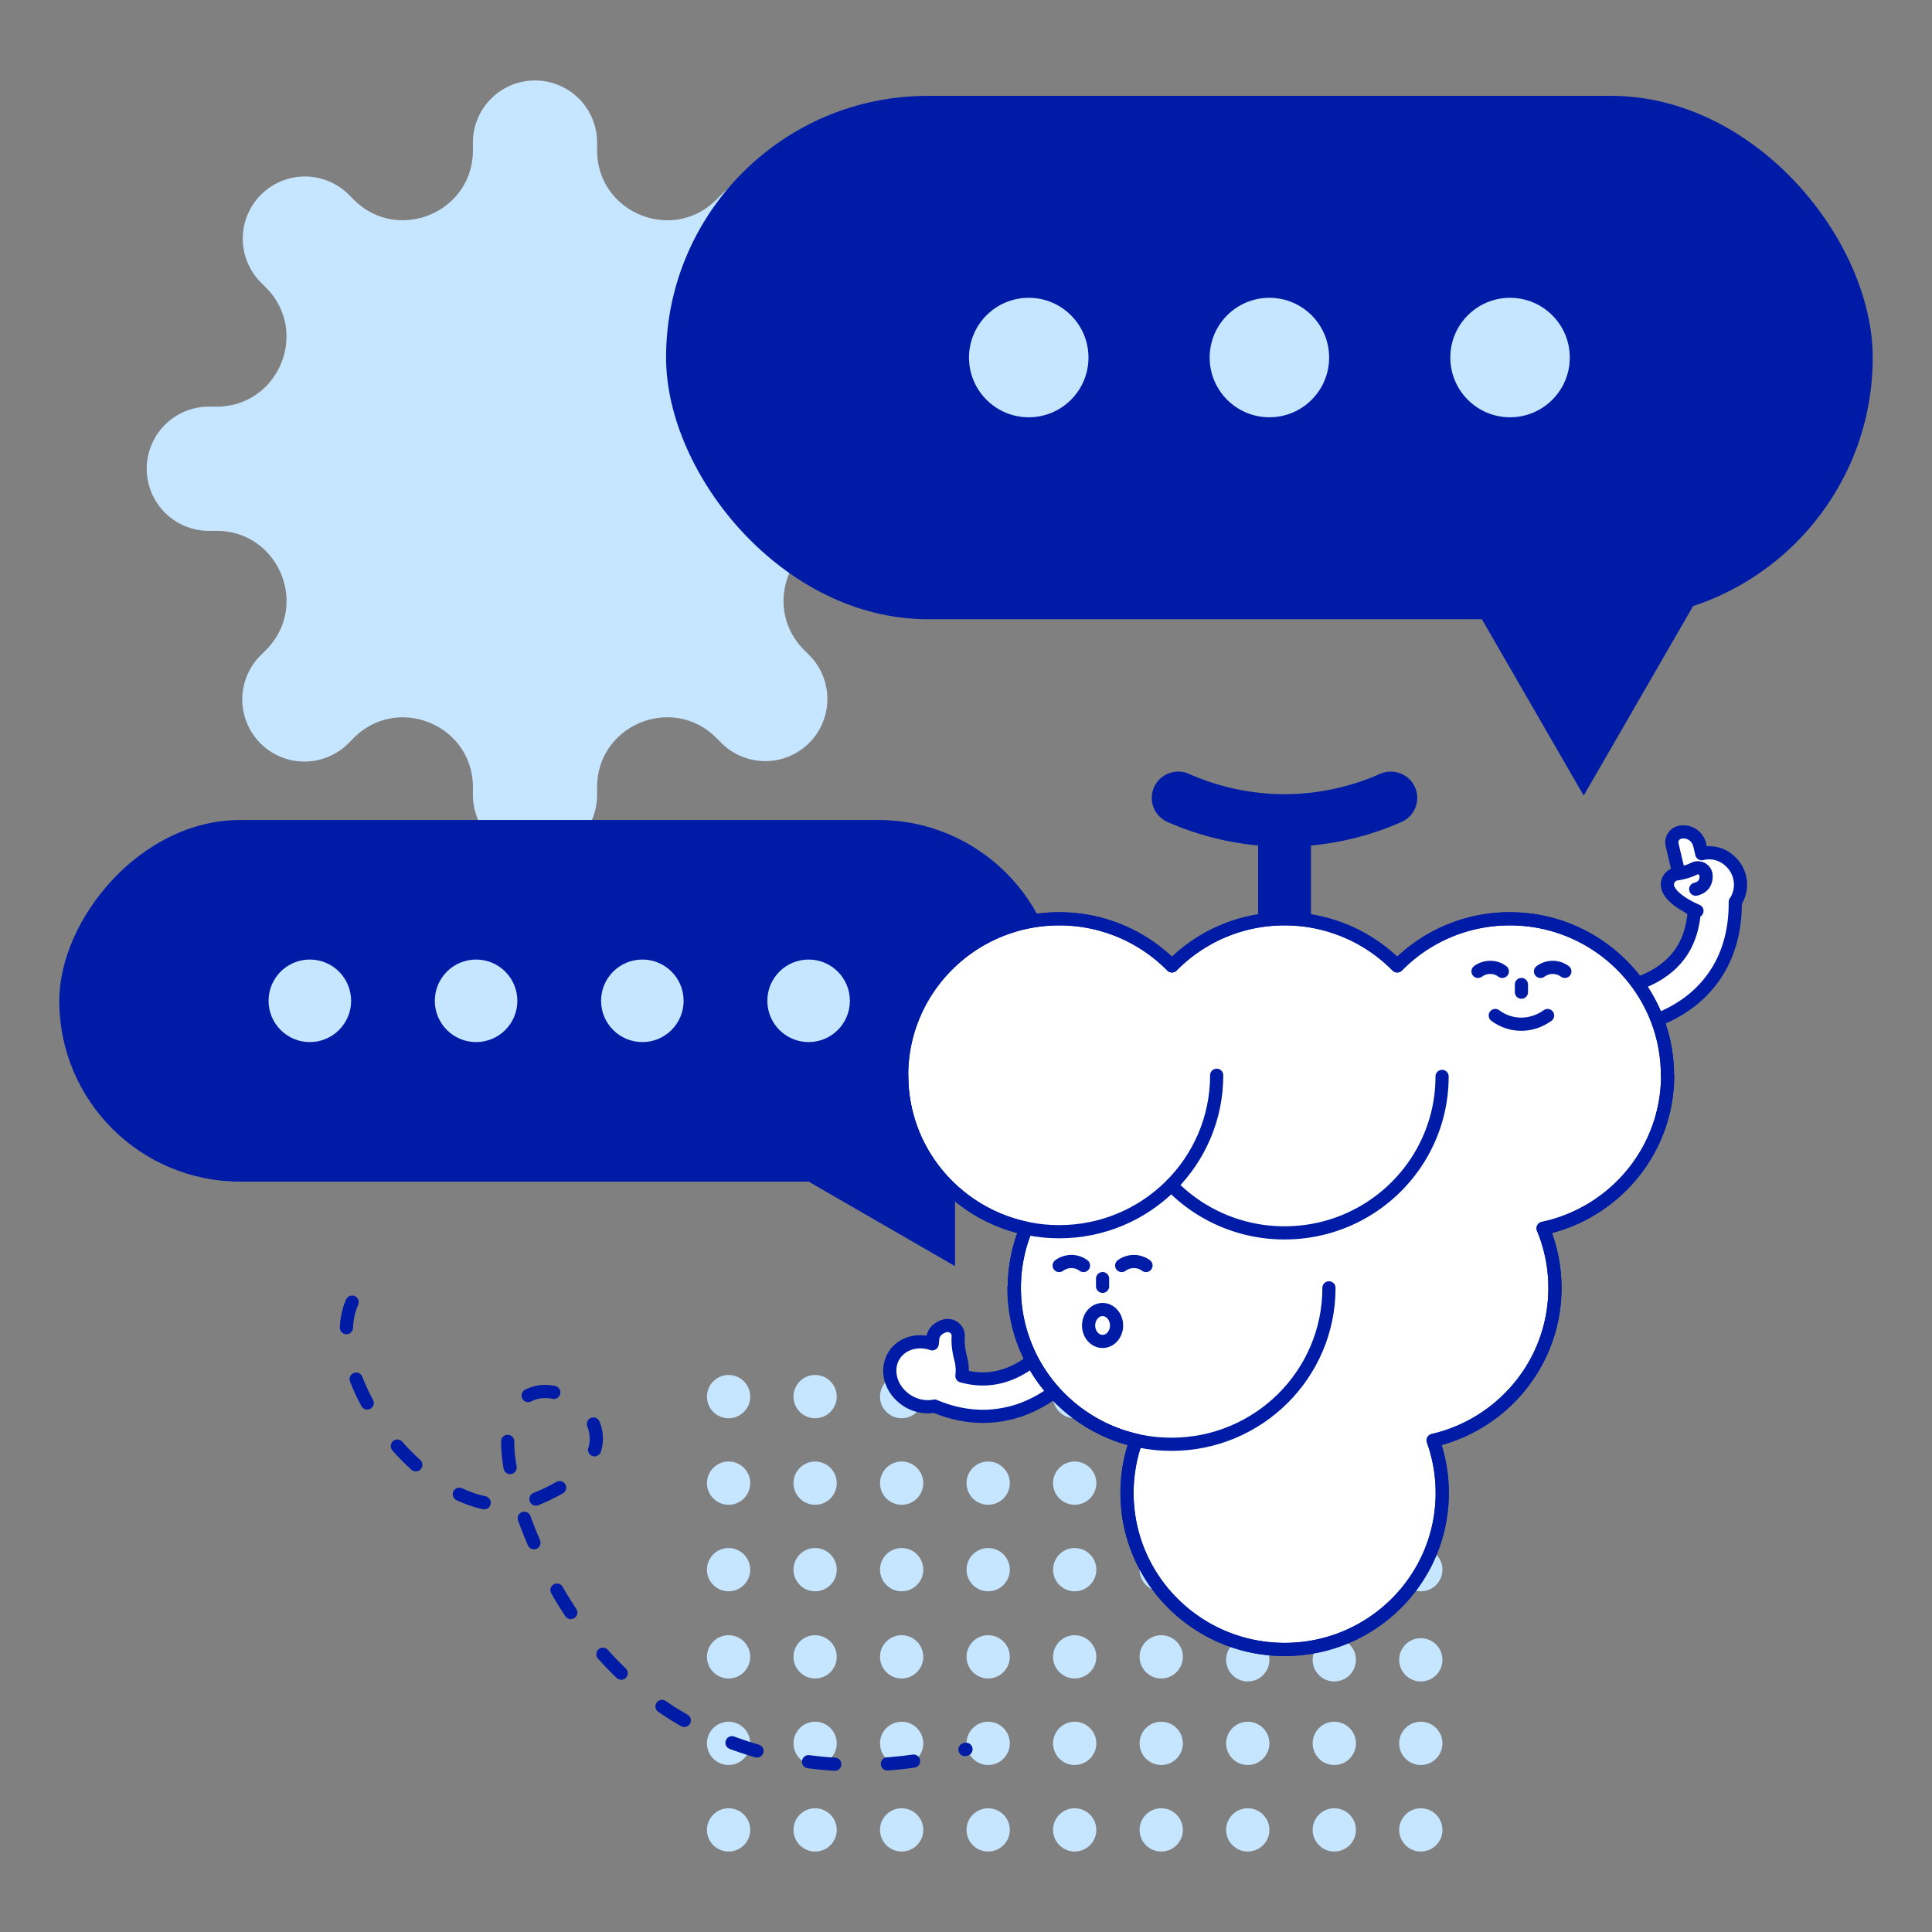 <svg xmlns="http://www.w3.org/2000/svg" width="176" height="176" fill="none"><rect width="100%" height="100%" fill="#808080" stroke="none"/><path d="M84.11 42.702a5.657 5.657 0 00-5.658-5.658h-.699c-5.663 0-8.499-6.848-4.492-10.852l.493-.493a5.66 5.66 0 00-8.001-8.007l-.5.5c-4.008 4.004-10.858 1.165-10.858-4.5v-.704a5.657 5.657 0 00-11.314 0v.705c0 5.663-6.847 8.5-10.852 4.495l-.493-.493a5.66 5.66 0 00-8.004 8.004l.492.493c4.005 4.005 1.169 10.852-4.495 10.852h-.704a5.657 5.657 0 000 11.315h.703c5.666 0 8.505 6.849 4.5 10.857l-.5.5a5.66 5.66 0 008.008 8.001l.493-.493c4.003-4.007 10.852-1.171 10.852 4.492v.7a5.657 5.657 0 1011.314 0v-.702c0-5.665 6.85-8.502 10.855-4.496l.503.502a5.66 5.66 0 008.004-8.004l-.502-.503c-4.006-4.005-1.17-10.854 4.496-10.854h.701a5.657 5.657 0 005.657-5.657z" fill="#C6E5FF"/><circle cx="66.372" cy="150.934" r="1.971" fill="#C6E5FF"/><circle cx="90.019" cy="150.934" r="1.971" fill="#C6E5FF"/><circle cx="66.372" cy="158.816" r="1.971" fill="#C6E5FF"/><circle cx="90.019" cy="158.816" r="1.971" fill="#C6E5FF"/><circle cx="113.668" cy="158.816" r="1.971" fill="#C6E5FF"/><circle cx="113.668" cy="151.205" r="1.971" fill="#C6E5FF"/><circle cx="66.372" cy="166.699" r="1.971" fill="#C6E5FF"/><circle cx="90.019" cy="166.699" r="1.971" fill="#C6E5FF"/><circle cx="113.668" cy="166.699" r="1.971" fill="#C6E5FF"/><circle cx="74.255" cy="150.934" r="1.971" fill="#C6E5FF"/><circle cx="97.902" cy="150.934" r="1.971" fill="#C6E5FF"/><circle cx="82.138" cy="150.934" r="1.971" fill="#C6E5FF"/><circle cx="105.785" cy="150.934" r="1.971" fill="#C6E5FF"/><circle cx="74.255" cy="158.816" r="1.971" fill="#C6E5FF"/><circle cx="97.902" cy="158.816" r="1.971" fill="#C6E5FF"/><circle cx="121.551" cy="158.816" r="1.971" fill="#C6E5FF"/><circle cx="121.55" cy="151.205" r="1.971" fill="#C6E5FF"/><circle cx="74.255" cy="166.699" r="1.971" fill="#C6E5FF"/><circle cx="97.902" cy="166.699" r="1.971" fill="#C6E5FF"/><circle cx="121.55" cy="166.699" r="1.971" fill="#C6E5FF"/><circle cx="82.138" cy="158.816" r="1.971" fill="#C6E5FF"/><circle cx="105.785" cy="158.816" r="1.971" fill="#C6E5FF"/><circle cx="129.432" cy="158.816" r="1.971" fill="#C6E5FF"/><circle cx="129.432" cy="151.205" r="1.971" fill="#C6E5FF"/><circle cx="82.138" cy="166.699" r="1.971" fill="#C6E5FF"/><circle cx="105.785" cy="166.699" r="1.971" fill="#C6E5FF"/><circle cx="129.432" cy="166.699" r="1.971" fill="#C6E5FF"/><circle cx="66.372" cy="127.228" r="1.971" fill="#C6E5FF"/><circle cx="90.019" cy="127.228" r="1.971" fill="#C6E5FF"/><circle cx="66.372" cy="135.11" r="1.971" fill="#C6E5FF"/><circle cx="90.019" cy="135.111" r="1.971" fill="#C6E5FF"/><circle cx="113.668" cy="135.111" r="1.971" fill="#C6E5FF"/><circle cx="113.668" cy="127.499" r="1.971" fill="#C6E5FF"/><circle cx="66.372" cy="142.993" r="1.971" fill="#C6E5FF"/><circle cx="90.019" cy="142.993" r="1.971" fill="#C6E5FF"/><circle cx="113.668" cy="142.993" r="1.971" fill="#C6E5FF"/><circle cx="74.255" cy="127.228" r="1.971" fill="#C6E5FF"/><circle cx="97.902" cy="127.228" r="1.971" fill="#C6E5FF"/><circle cx="82.138" cy="127.228" r="1.971" fill="#C6E5FF"/><circle cx="105.785" cy="127.228" r="1.971" fill="#C6E5FF"/><circle cx="74.255" cy="135.111" r="1.971" fill="#C6E5FF"/><circle cx="97.902" cy="135.111" r="1.971" fill="#C6E5FF"/><circle cx="121.55" cy="135.111" r="1.971" fill="#C6E5FF"/><circle cx="121.55" cy="127.499" r="1.971" fill="#C6E5FF"/><circle cx="74.255" cy="142.993" r="1.971" fill="#C6E5FF"/><circle cx="97.902" cy="142.993" r="1.971" fill="#C6E5FF"/><circle cx="121.55" cy="142.993" r="1.971" fill="#C6E5FF"/><circle cx="82.138" cy="135.111" r="1.971" fill="#C6E5FF"/><circle cx="105.785" cy="135.11" r="1.971" fill="#C6E5FF"/><circle cx="129.432" cy="135.111" r="1.971" fill="#C6E5FF"/><circle cx="129.432" cy="127.499" r="1.971" fill="#C6E5FF"/><circle cx="82.138" cy="142.993" r="1.971" fill="#C6E5FF"/><circle cx="105.785" cy="142.993" r="1.971" fill="#C6E5FF"/><circle cx="129.432" cy="142.993" r="1.971" fill="#C6E5FF"/><rect x="60.677" y="8.731" width="109.922" height="47.679" rx="23.84" fill="#001BA5"/><circle cx="93.715" cy="32.571" r="5.442" fill="#C6E5FF"/><circle cx="115.638" cy="32.571" r="5.442" fill="#C6E5FF"/><circle cx="137.561" cy="32.571" r="5.442" fill="#C6E5FF"/><path d="M144.27 72.476l11.147-19.309h-22.294l11.147 19.309z" fill="#001BA5"/><rect width="91.088" height="32.94" rx="16.47" transform="matrix(-1 0 0 1 96.488 74.7)" fill="#001BA5"/><circle cx="3.76" cy="3.76" r="3.76" transform="matrix(-1 0 0 1 77.422 87.411)" fill="#C6E5FF"/><circle cx="3.76" cy="3.76" r="3.76" transform="matrix(-1 0 0 1 62.276 87.411)" fill="#C6E5FF"/><circle cx="3.76" cy="3.76" r="3.76" transform="matrix(-1 0 0 1 47.13 87.411)" fill="#C6E5FF"/><circle cx="3.76" cy="3.76" r="3.76" transform="matrix(-1 0 0 1 31.985 87.411)" fill="#C6E5FF"/><path d="M87 115.342l-13.338-7.701L87 99.939v15.403z" fill="#001BA5"/><path d="M96.149 121.77s-1.91 2.856-5.026 3.649a6.658 6.658 0 01-.996.169c-.813.079-1.644-.006-2.498-.242a4.129 4.129 0 00-.113-1.591c-.125-.472-.279-1.242-.226-1.996.054-.675-.64-1.192-1.31-.95-.481.174-.915.495-1.004 1.079 0 0-.023.248-.053.529-1.08-.366-2.272-.18-3.067.568-1.151 1.09-1.045 2.963.243 4.183.848.804 2.011 1.13 3.032.922 1.797.759 3.601 1.057 5.381.888a10.46 10.46 0 001.549-.27h.012c4.295-1.085 6.817-4.7 7.096-5.11" fill="#fff"/><path d="M96.149 121.77s-1.91 2.856-5.026 3.649a6.655 6.655 0 01-.996.169c-.813.079-1.644-.006-2.498-.242a4.129 4.129 0 00-.113-1.591c-.125-.472-.279-1.242-.226-1.996.054-.675-.64-1.192-1.31-.95-.481.174-.915.495-1.004 1.079 0 0-.023.248-.053.529-1.08-.366-2.272-.18-3.067.568-1.151 1.09-1.045 2.963.243 4.183.848.804 2.011 1.13 3.032.922 1.797.759 3.601 1.057 5.381.888a10.46 10.46 0 001.549-.27h.012c4.295-1.085 6.817-4.7 7.096-5.11" stroke="#001BA5" stroke-width="1.2" stroke-linecap="round" stroke-linejoin="round"/><path d="M155 90.323a10.33 10.33 0 001.055-1.24c1.36-1.886 2.042-4.211 2.022-6.912a2.812 2.812 0 00.399-2.242 2.87 2.87 0 00-.951-1.55 2.76 2.76 0 00-2.418-.629l-.08.02-.193-.818a1.517 1.517 0 00-.406-.725 1.532 1.532 0 00-1.384-.413.973.973 0 00-.469.256.937.937 0 00-.249.895l.609 2.591c.043.183.053.366.033.553-.05.322-.037.675.046 1.037.183.782.659 1.43 1.328 1.833-.103 1.534-.533 2.847-1.294 3.909-.2.279-.429.548-.679.798-2.358 2.358-6.02 2.514-6.054 2.514l-.535.017.023.536.156 3.176.523-.023c.535-.023 5.258-.316 8.515-3.573l.003-.01z" fill="#fff" stroke="#001BA5" stroke-width="1.2" stroke-linecap="round" stroke-linejoin="round"/><path d="M154.588 82.98s-3.017-1.228-2.664-2.639a.997.997 0 01.825-.731c.392-.06 1.018-.193 1.567-.47.489-.249 1.084.08 1.104.633.017.515-.173 1.038-.945 1.23" fill="#fff"/><path d="M154.588 82.98s-3.017-1.228-2.664-2.639a.997.997 0 01.825-.731c.392-.06 1.018-.193 1.567-.47.489-.249 1.084.08 1.104.633.017.515-.173 1.038-.945 1.23" stroke="#001BA5" stroke-width="1.2" stroke-linecap="round" stroke-linejoin="round"/><path d="M128.35 71.955c-.409-.908-1.477-1.309-2.391-.908a22.189 22.189 0 01-8.741 1.9 22.175 22.175 0 01-9.144-1.9 1.814 1.814 0 00-2.391.908c-.41.907 0 1.968.913 2.374a25.795 25.795 0 008.614 2.137v29.381c0 .992.807 1.794 1.806 1.794a1.8 1.8 0 001.807-1.794V76.472c2.96-.211 5.909-.94 8.613-2.143.914-.406 1.318-1.467.914-2.374z" fill="#001BA5" stroke="#001BA5" stroke-width="1.2" stroke-linecap="round" stroke-linejoin="round"/><path fill-rule="evenodd" clip-rule="evenodd" d="M151.9 97.958c0-7.873-6.429-14.257-14.357-14.257a14.341 14.341 0 00-10.261 4.29 14.378 14.378 0 00-10.26-4.29 14.35 14.35 0 00-10.261 4.29 14.378 14.378 0 00-10.26-4.29c-7.934 0-14.363 6.385-14.363 14.257 0 6.849 4.862 12.564 11.344 13.941a14.108 14.108 0 00-1.078 5.43c0 6.76 4.734 12.421 11.095 13.888a14.154 14.154 0 00-.829 4.786c0 7.873 6.429 14.258 14.357 14.258 7.928 0 14.357-6.385 14.357-14.258 0-1.678-.292-3.292-.828-4.786 6.355-1.467 11.094-7.128 11.094-13.888a14.11 14.11 0 00-1.078-5.43c6.482-1.377 11.344-7.092 11.344-13.94h-.016z" fill="#fff" stroke="#001BA5" stroke-width="1.2" stroke-linecap="round" stroke-linejoin="round"/><path d="M138.598 89.685v.7" stroke="#001BA5" stroke-width="1.2" stroke-linecap="round" stroke-linejoin="round"/><path d="M136.216 92.51a3.963 3.963 0 002.178.787c1.355.066 2.309-.59 2.586-.786" fill="#fff"/><path d="M136.216 92.51a3.963 3.963 0 002.178.787c1.355.066 2.309-.59 2.586-.786" stroke="#001BA5" stroke-width="1.2" stroke-linecap="round" stroke-linejoin="round"/><path d="M136.857 88.49a1.835 1.835 0 00-1.012-.364 1.923 1.923 0 00-1.202.364" fill="#fff"/><path d="M136.857 88.49a1.835 1.835 0 00-1.012-.364 1.923 1.923 0 00-1.202.364" stroke="#001BA5" stroke-width="1.2" stroke-linecap="round" stroke-linejoin="round"/><path d="M142.552 88.49a1.87 1.87 0 00-1.158-.364c-.546.015-.925.27-1.056.365" fill="#fff"/><path d="M142.552 88.49a1.87 1.87 0 00-1.158-.364c-.546.015-.925.27-1.056.365" stroke="#001BA5" stroke-width="1.2" stroke-linecap="round" stroke-linejoin="round"/><path clip-rule="evenodd" d="M151.9 97.958c0-7.873-6.429-14.257-14.357-14.257a14.341 14.341 0 00-10.261 4.29 14.378 14.378 0 00-10.26-4.29 14.35 14.35 0 00-10.261 4.29 14.378 14.378 0 00-10.26-4.29c-7.934 0-14.363 6.385-14.363 14.257 0 6.849 4.862 12.564 11.344 13.941a14.108 14.108 0 00-1.078 5.43c0 6.76 4.734 12.421 11.095 13.888a14.154 14.154 0 00-.829 4.786c0 7.873 6.429 14.258 14.357 14.258 7.928 0 14.357-6.385 14.357-14.258 0-1.678-.292-3.292-.828-4.786 6.355-1.467 11.094-7.128 11.094-13.888a14.11 14.11 0 00-1.078-5.43c6.482-1.377 11.344-7.092 11.344-13.94h-.016z" stroke="#001BA5" stroke-width="1.2" stroke-linecap="round" stroke-linejoin="round"/><path d="M110.837 97.953c0 7.873-6.424 14.252-14.352 14.252s-14.347-6.379-14.347-14.252M121.065 117.319c0 7.873-6.424 14.252-14.352 14.252-7.927 0-14.352-6.379-14.352-14.252" stroke="#001BA5" stroke-width="1.2" stroke-linecap="round" stroke-linejoin="round"/><path d="M106.703 107.968a14.354 14.354 0 0010.319 4.343c7.922 0 14.347-6.38 14.347-14.252M100.442 116.48v.699" stroke="#001BA5" stroke-width="1.2" stroke-linecap="round" stroke-linejoin="round"/><path d="M98.702 115.285a1.84 1.84 0 00-1.013-.364 1.923 1.923 0 00-1.201.364" fill="#fff"/><path d="M98.702 115.285a1.84 1.84 0 00-1.013-.364 1.923 1.923 0 00-1.201.364" stroke="#001BA5" stroke-width="1.2" stroke-linecap="round" stroke-linejoin="round"/><path d="M104.397 115.285a1.87 1.87 0 00-1.158-.364 1.897 1.897 0 00-1.056.364" fill="#fff"/><path d="M104.397 115.285a1.87 1.87 0 00-1.158-.364 1.897 1.897 0 00-1.056.364" stroke="#001BA5" stroke-width="1.2" stroke-linecap="round" stroke-linejoin="round"/><ellipse cx="100.442" cy="120.748" rx="1.273" ry="1.453" fill="#fff" stroke="#001BA5" stroke-width="1.2" stroke-linecap="round" stroke-linejoin="round"/><path d="M32.078 118.62c-3.085 6.867 7.949 21.522 16.782 17.928 17.077-6.947-12.583-21.116 1.133 6.955 10.092 19.279 29.543 18.599 38.007 15.85" stroke="#001BA5" stroke-width="1.2" stroke-linecap="round" stroke-dasharray="2.4 4.8"/></svg>